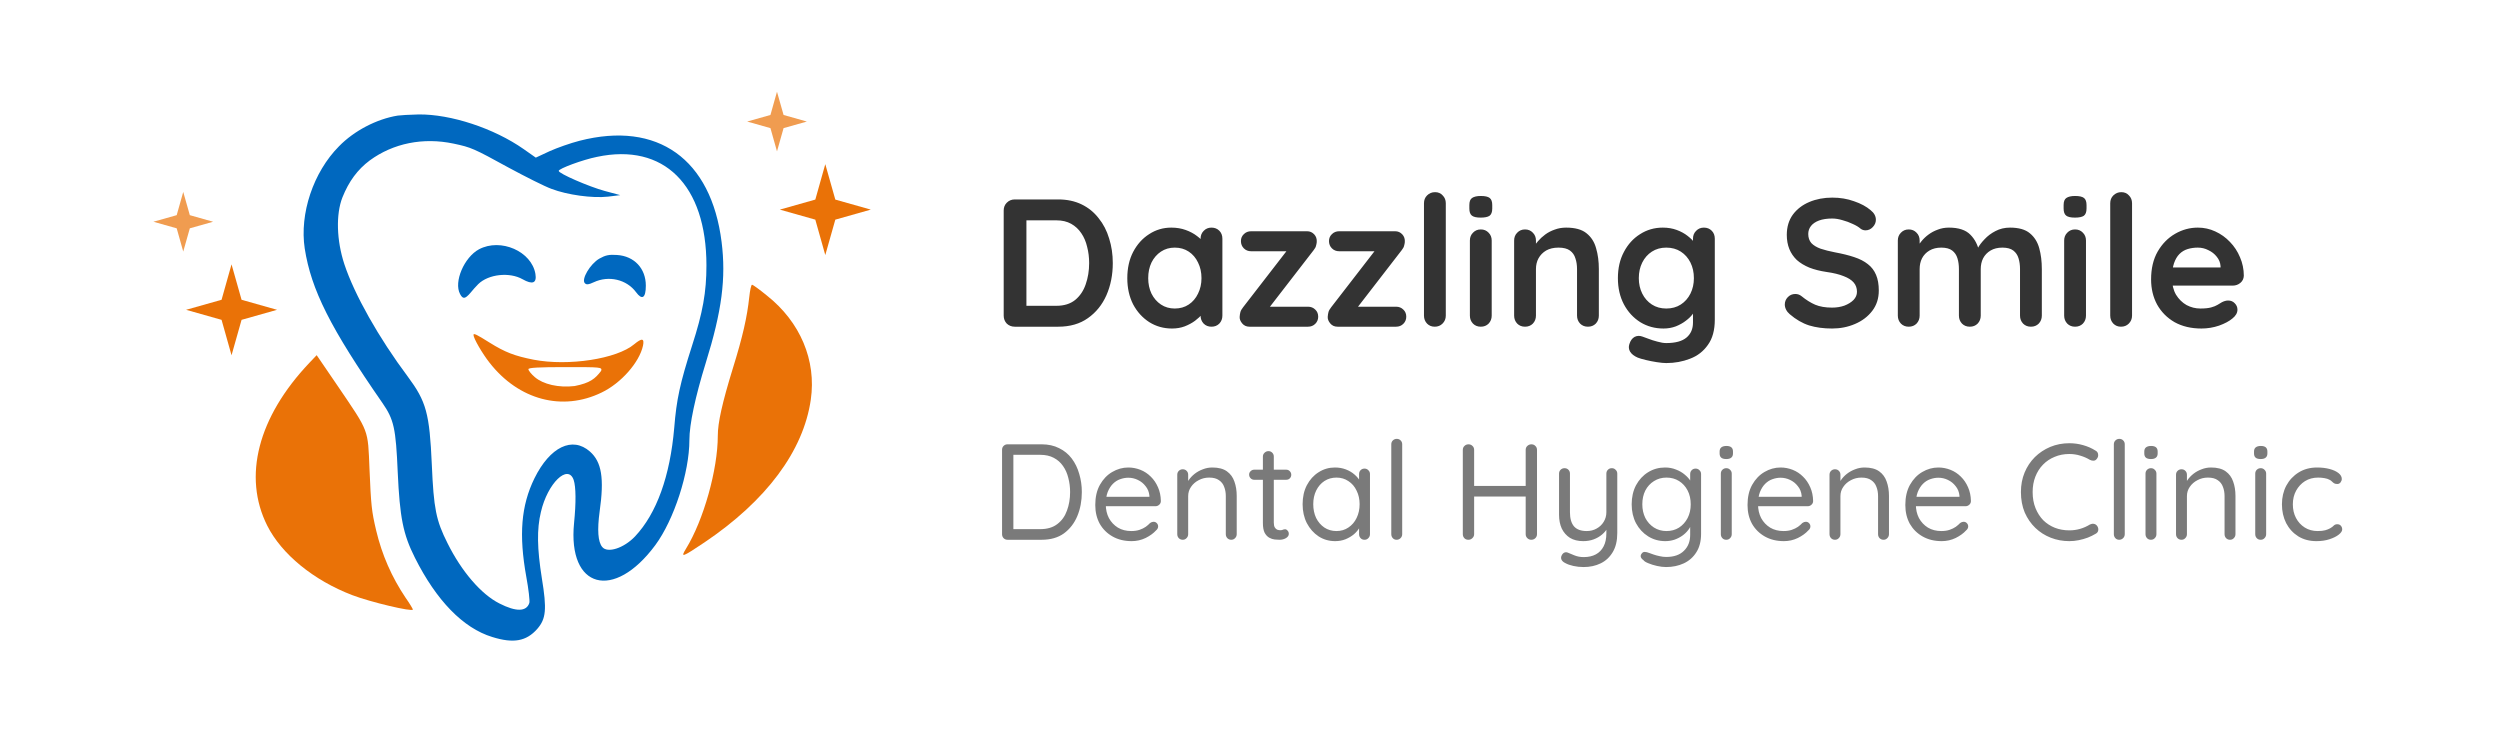 <svg xmlns="http://www.w3.org/2000/svg" width="1760" height="516" viewBox="0 0 1760 516" fill="none"><path d="M280 81.373C265.2 83.773 249.333 92.04 238.667 102.973C220.533 121.24 210.8 150.44 214.533 174.973C219.067 204.04 232.667 230.973 269.2 283.64C277.333 295.373 278.667 301.373 280 332.44C281.467 364.306 283.733 376.04 292.133 392.706C307.2 422.706 326 442.173 346.533 448.44C361.467 453.106 370.533 451.506 378.267 442.706C384.4 435.64 385.067 428.973 381.467 407.106C378.133 386.173 377.867 372.573 380.8 360.44C385.467 340.173 399.867 326.306 403.867 337.906C405.467 342.706 405.6 353.773 404.133 368.306C399.6 414.44 432.133 423.24 461.333 383.773C474.533 365.906 485.333 332.573 485.333 309.773C485.333 298.706 489.467 279.373 496.8 255.64C508.267 218.84 511.2 195.773 508 170.306C500.667 111.906 462.933 84.973 408 99.106C401.733 100.706 392.267 104.04 386.933 106.44L377.2 110.973L368.667 104.973C347.733 90.306 317.333 80.306 294.667 80.573C288.4 80.706 281.867 81.106 280 81.373ZM319.333 101.106C331.867 103.773 333.333 104.44 358.133 118.04C370 124.44 383.467 131.24 388.267 132.973C399.467 137.24 416.933 139.64 428 138.44L436.667 137.373L425.733 134.44C414.533 131.373 393.333 122.173 393.333 120.306C393.333 118.706 410.267 112.44 420.267 110.44C467.333 100.44 497.333 130.173 497.333 186.84C497.333 205.64 494.8 219.906 487.2 243.373C478.667 270.04 476.267 281.24 474.667 301.106C471.733 335.24 462.267 361.506 447.067 377.64C439.2 385.906 427.733 389.64 424 385.106C420.933 381.506 420.4 372.973 422.133 360.173C425.467 336.706 423.6 325.24 415.333 317.906C402.933 306.973 387.2 314.573 376.267 336.706C366.8 356.04 365.2 376.573 370.533 406.173C372.133 414.84 373.067 423.106 372.667 424.44C370.667 430.706 363.333 430.84 351.6 424.84C338.8 418.44 324.933 402.306 315.067 382.44C306.933 366.306 305.333 358.04 304 327.106C302.4 290.973 300.133 282.706 287.067 265.106C266.8 238.04 249.467 207.373 242.4 185.906C236.933 169.24 236.4 150.84 241.067 138.973C245.6 127.64 251.733 119.373 260.267 112.973C276.8 100.84 297.867 96.573 319.333 101.106Z" fill="#0068BF"></path><path d="M337.2 175.506C326.8 181.106 319.333 198.44 323.867 206.973C325.867 210.706 327.333 210.573 331.067 206.306C332.667 204.306 335.2 201.506 336.667 200.04C343.867 192.973 358.667 191.373 367.867 196.573C374.933 200.573 378 199.373 376.933 192.84C374.267 176.973 352.533 167.373 337.2 175.506Z" fill="#0068BF"></path><path d="M422 182.04C415.467 185.773 409.067 196.706 411.734 199.373C412.934 200.573 414.267 200.44 418 198.706C428.534 193.773 441.067 196.706 447.734 205.64C452 211.506 454.667 209.906 454.667 201.106C454.667 188.973 446.534 180.306 434.4 179.506C428.8 179.106 426.267 179.64 422 182.04Z" fill="#0068BF"></path><path d="M333.333 235.773C333.333 238.173 339.6 248.973 344.667 255.373C365.2 281.64 396 289.773 423.6 276.306C437.2 269.773 450.133 255.106 452.667 243.373C453.733 238.173 452 237.773 446.533 242.306C434.267 252.706 400.133 257.906 375.733 253.24C362.267 250.573 355.6 248.04 344.533 241.106C335.2 235.24 333.333 234.44 333.333 235.773ZM423.2 261.106C419 266.606 415.5 269.606 404.533 271.773C393.333 273.106 382.4 270.573 376.533 265.506C374 263.373 372 260.84 372 259.906C372 258.84 379.333 258.44 398 258.44C423.333 258.44 424 258.44 423.2 261.106Z" fill="#EA7207"></path><path d="M527.467 209.24C526 222.973 522.933 236.84 515.867 259.506C508.4 283.773 505.333 297.64 505.333 306.706C505.333 330.573 495.333 366.173 482.933 386.306C478.933 392.84 480.133 392.44 495.867 381.906C539.467 352.573 565.6 317.506 570.8 281.373C574.8 253.773 563.467 226.706 539.867 208.04C534.667 203.773 530 200.44 529.467 200.44C528.8 200.44 528 204.306 527.467 209.24Z" fill="#EA7207"></path><path d="M217.733 255.506C181.6 293.64 170.8 335.506 188.133 370.04C198.267 390.173 220.8 408.573 248 418.973C260.4 423.773 290.667 430.973 290.667 429.106C290.667 428.706 288.4 424.84 285.467 420.706C275.733 406.173 268.933 390.706 264.8 373.373C261.6 359.773 261.2 355.64 260.133 330.306C258.933 301.773 260.133 304.706 237.867 271.906L222.933 250.04L217.733 255.506Z" fill="#EA7207"></path><path d="M163 186.106L155.979 211.045L131 218.106L155.979 225.168L163 250.106L170.062 225.168L195.04 218.106L170.062 211.045L163 186.106Z" fill="#EA7207"></path><path d="M581 115.568L573.979 140.506L549 147.568L573.979 154.63L581 179.568L588.062 154.63L613.04 147.568L588.062 140.506L581 115.568Z" fill="#EA7207"></path><path d="M129 135.106L124.392 151.472L108 156.106L124.392 160.741L129 177.106L133.634 160.741L150.026 156.106L133.634 151.472L129 135.106Z" fill="#EA7207" fill-opacity="0.7"></path><path d="M547 64.568L542.392 80.934L526 85.568L542.392 90.202L547 106.568L551.634 90.202L568.026 85.568L551.634 80.934L547 64.568Z" fill="#EA7207" fill-opacity="0.7"></path><path d="M745 140.4C751.144 140.4 756.605 141.552 761.384 143.856C766.163 146.16 770.173 149.403 773.416 153.584C776.744 157.68 779.219 162.459 780.84 167.92C782.547 173.296 783.4 179.056 783.4 185.2C783.4 193.477 781.907 201.029 778.92 207.856C775.933 214.597 771.581 219.973 765.864 223.984C760.232 227.995 753.277 230 745 230H714.408C712.189 230 710.312 229.275 708.776 227.824C707.325 226.288 706.6 224.411 706.6 222.192V148.208C706.6 145.989 707.325 144.155 708.776 142.704C710.312 141.168 712.189 140.4 714.408 140.4H745ZM743.72 215.28C749.096 215.28 753.491 213.915 756.904 211.184C760.317 208.368 762.792 204.699 764.328 200.176C765.949 195.568 766.76 190.576 766.76 185.2C766.76 181.189 766.291 177.392 765.352 173.808C764.499 170.139 763.133 166.939 761.256 164.208C759.379 161.392 756.989 159.173 754.088 157.552C751.187 155.931 747.731 155.12 743.72 155.12H721.32L722.6 153.968V216.688L721.832 215.28H743.72ZM852.884 160.24C855.103 160.24 856.937 160.965 858.388 162.416C859.839 163.867 860.564 165.744 860.564 168.048V222.192C860.564 224.411 859.839 226.288 858.388 227.824C856.937 229.275 855.103 230 852.884 230C850.665 230 848.831 229.275 847.38 227.824C845.929 226.288 845.204 224.411 845.204 222.192V215.92L848.02 217.072C848.02 218.181 847.423 219.547 846.228 221.168C845.033 222.704 843.412 224.24 841.364 225.776C839.316 227.312 836.884 228.635 834.068 229.744C831.337 230.768 828.351 231.28 825.108 231.28C819.22 231.28 813.887 229.787 809.108 226.8C804.329 223.728 800.532 219.547 797.716 214.256C794.985 208.88 793.62 202.736 793.62 195.824C793.62 188.827 794.985 182.683 797.716 177.392C800.532 172.016 804.287 167.835 808.98 164.848C813.673 161.776 818.879 160.24 824.596 160.24C828.265 160.24 831.636 160.795 834.708 161.904C837.78 163.013 840.425 164.421 842.644 166.128C844.948 167.835 846.697 169.584 847.892 171.376C849.172 173.083 849.812 174.533 849.812 175.728L845.204 177.392V168.048C845.204 165.829 845.929 163.995 847.38 162.544C848.831 161.008 850.665 160.24 852.884 160.24ZM827.028 217.2C830.783 217.2 834.068 216.261 836.884 214.384C839.7 212.507 841.876 209.947 843.412 206.704C845.033 203.461 845.844 199.835 845.844 195.824C845.844 191.728 845.033 188.059 843.412 184.816C841.876 181.573 839.7 179.013 836.884 177.136C834.068 175.259 830.783 174.32 827.028 174.32C823.359 174.32 820.116 175.259 817.3 177.136C814.484 179.013 812.265 181.573 810.644 184.816C809.108 188.059 808.34 191.728 808.34 195.824C808.34 199.835 809.108 203.461 810.644 206.704C812.265 209.947 814.484 212.507 817.3 214.384C820.116 216.261 823.359 217.2 827.028 217.2ZM920.843 215.92C922.891 215.92 924.598 216.603 925.963 217.968C927.328 219.248 928.011 220.912 928.011 222.96C928.011 224.923 927.328 226.587 925.963 227.952C924.598 229.317 922.891 230 920.843 230H879.627C877.494 230 875.787 229.232 874.507 227.696C873.227 226.16 872.63 224.624 872.715 223.088C872.8 221.808 872.971 220.699 873.227 219.76C873.483 218.736 874.123 217.584 875.147 216.304L907.019 175.088L906.763 176.88H880.779C878.731 176.88 877.024 176.197 875.659 174.832C874.294 173.467 873.611 171.76 873.611 169.712C873.611 167.749 874.294 166.128 875.659 164.848C877.024 163.483 878.731 162.8 880.779 162.8H920.203C922.166 162.8 923.83 163.525 925.195 164.976C926.56 166.427 927.158 168.261 926.987 170.48C926.902 171.333 926.731 172.187 926.475 173.04C926.304 173.893 925.75 174.917 924.811 176.112L893.451 216.688V215.92H920.843ZM982.843 215.92C984.891 215.92 986.598 216.603 987.963 217.968C989.328 219.248 990.011 220.912 990.011 222.96C990.011 224.923 989.328 226.587 987.963 227.952C986.598 229.317 984.891 230 982.843 230H941.627C939.494 230 937.787 229.232 936.507 227.696C935.227 226.16 934.63 224.624 934.715 223.088C934.8 221.808 934.971 220.699 935.227 219.76C935.483 218.736 936.123 217.584 937.147 216.304L969.019 175.088L968.763 176.88H942.779C940.731 176.88 939.024 176.197 937.659 174.832C936.294 173.467 935.611 171.76 935.611 169.712C935.611 167.749 936.294 166.128 937.659 164.848C939.024 163.483 940.731 162.8 942.779 162.8H982.203C984.166 162.8 985.83 163.525 987.195 164.976C988.56 166.427 989.158 168.261 988.987 170.48C988.902 171.333 988.731 172.187 988.475 173.04C988.304 173.893 987.75 174.917 986.811 176.112L955.451 216.688V215.92H982.843ZM1017.84 222.192C1017.84 224.411 1017.07 226.288 1015.53 227.824C1014.08 229.275 1012.25 230 1010.03 230C1007.89 230 1006.1 229.275 1004.65 227.824C1003.2 226.288 1002.48 224.411 1002.48 222.192V143.088C1002.48 140.869 1003.2 139.035 1004.65 137.584C1006.19 136.048 1008.06 135.28 1010.28 135.28C1012.5 135.28 1014.29 136.048 1015.66 137.584C1017.11 139.035 1017.84 140.869 1017.84 143.088V222.192ZM1050.16 222.192C1050.16 224.411 1049.43 226.288 1047.98 227.824C1046.53 229.275 1044.7 230 1042.48 230C1040.26 230 1038.43 229.275 1036.98 227.824C1035.52 226.288 1034.8 224.411 1034.8 222.192V169.328C1034.8 167.109 1035.52 165.275 1036.98 163.824C1038.43 162.288 1040.26 161.52 1042.48 161.52C1044.7 161.52 1046.53 162.288 1047.98 163.824C1049.43 165.275 1050.16 167.109 1050.16 169.328V222.192ZM1042.35 153.2C1039.45 153.2 1037.4 152.731 1036.21 151.792C1035.01 150.853 1034.42 149.189 1034.42 146.8V144.368C1034.42 141.893 1035.06 140.229 1036.34 139.376C1037.7 138.437 1039.75 137.968 1042.48 137.968C1045.47 137.968 1047.56 138.437 1048.75 139.376C1049.95 140.315 1050.54 141.979 1050.54 144.368V146.8C1050.54 149.275 1049.9 150.981 1048.62 151.92C1047.34 152.773 1045.25 153.2 1042.35 153.2ZM1102.55 160.24C1108.87 160.24 1113.65 161.563 1116.89 164.208C1120.22 166.853 1122.48 170.395 1123.67 174.832C1124.95 179.184 1125.59 184.048 1125.59 189.424V222.192C1125.59 224.411 1124.87 226.288 1123.42 227.824C1121.97 229.275 1120.13 230 1117.91 230C1115.69 230 1113.86 229.275 1112.41 227.824C1110.96 226.288 1110.23 224.411 1110.23 222.192V189.424C1110.23 186.608 1109.85 184.091 1109.08 181.872C1108.4 179.568 1107.12 177.733 1105.24 176.368C1103.36 175.003 1100.68 174.32 1097.18 174.32C1093.76 174.32 1090.86 175.003 1088.47 176.368C1086.17 177.733 1084.38 179.568 1083.1 181.872C1081.9 184.091 1081.31 186.608 1081.31 189.424V222.192C1081.31 224.411 1080.58 226.288 1079.13 227.824C1077.68 229.275 1075.84 230 1073.62 230C1071.41 230 1069.57 229.275 1068.12 227.824C1066.67 226.288 1065.95 224.411 1065.95 222.192V169.328C1065.95 167.109 1066.67 165.275 1068.12 163.824C1069.57 162.288 1071.41 161.52 1073.62 161.52C1075.84 161.52 1077.68 162.288 1079.13 163.824C1080.58 165.275 1081.31 167.109 1081.31 169.328V174.832L1079.39 174.448C1080.15 172.997 1081.26 171.461 1082.71 169.84C1084.16 168.133 1085.87 166.555 1087.83 165.104C1089.8 163.653 1092.01 162.501 1094.49 161.648C1096.96 160.709 1099.65 160.24 1102.55 160.24ZM1170.61 160.24C1174.2 160.24 1177.48 160.795 1180.47 161.904C1183.45 163.013 1186.01 164.421 1188.15 166.128C1190.37 167.835 1192.07 169.584 1193.27 171.376C1194.55 173.083 1195.19 174.533 1195.19 175.728L1191.86 177.392V168.048C1191.86 165.829 1192.58 163.995 1194.04 162.544C1195.49 161.008 1197.32 160.24 1199.54 160.24C1201.76 160.24 1203.59 160.965 1205.04 162.416C1206.49 163.867 1207.22 165.744 1207.22 168.048V225.008C1207.22 232.432 1205.6 238.363 1202.36 242.8C1199.2 247.323 1195.02 250.565 1189.81 252.528C1184.61 254.576 1179.02 255.6 1173.04 255.6C1171.34 255.6 1169.12 255.387 1166.39 254.96C1163.66 254.533 1161.05 254.021 1158.58 253.424C1156.1 252.827 1154.23 252.272 1152.95 251.76C1150.39 250.651 1148.6 249.243 1147.57 247.536C1146.63 245.915 1146.46 244.165 1147.06 242.288C1147.83 239.813 1149.06 238.107 1150.77 237.168C1152.48 236.315 1154.27 236.229 1156.15 236.912C1157 237.168 1158.41 237.68 1160.37 238.448C1162.33 239.216 1164.47 239.899 1166.77 240.496C1169.16 241.179 1171.25 241.52 1173.04 241.52C1179.44 241.52 1184.18 240.24 1187.25 237.68C1190.32 235.12 1191.86 231.579 1191.86 227.056V215.92L1193.4 217.072C1193.4 218.181 1192.8 219.547 1191.6 221.168C1190.49 222.704 1188.92 224.24 1186.87 225.776C1184.9 227.312 1182.56 228.635 1179.83 229.744C1177.1 230.768 1174.2 231.28 1171.12 231.28C1165.06 231.28 1159.6 229.787 1154.74 226.8C1149.88 223.728 1146.04 219.547 1143.22 214.256C1140.4 208.88 1139 202.736 1139 195.824C1139 188.827 1140.4 182.683 1143.22 177.392C1146.04 172.016 1149.83 167.835 1154.61 164.848C1159.39 161.776 1164.72 160.24 1170.61 160.24ZM1173.04 174.32C1169.2 174.32 1165.83 175.259 1162.93 177.136C1160.03 179.013 1157.77 181.573 1156.15 184.816C1154.53 188.059 1153.72 191.728 1153.72 195.824C1153.72 199.835 1154.53 203.461 1156.15 206.704C1157.77 209.947 1160.03 212.507 1162.93 214.384C1165.83 216.261 1169.2 217.2 1173.04 217.2C1176.97 217.2 1180.38 216.261 1183.28 214.384C1186.18 212.507 1188.45 209.947 1190.07 206.704C1191.69 203.461 1192.5 199.835 1192.5 195.824C1192.5 191.728 1191.69 188.059 1190.07 184.816C1188.45 181.573 1186.18 179.013 1183.28 177.136C1180.38 175.259 1176.97 174.32 1173.04 174.32ZM1289.78 231.28C1283.8 231.28 1278.43 230.555 1273.65 229.104C1268.87 227.568 1264.3 224.923 1259.95 221.168C1258.84 220.229 1257.99 219.163 1257.39 217.968C1256.79 216.773 1256.5 215.579 1256.5 214.384C1256.5 212.421 1257.18 210.715 1258.54 209.264C1259.99 207.728 1261.79 206.96 1263.92 206.96C1265.54 206.96 1266.99 207.472 1268.27 208.496C1271.51 211.141 1274.71 213.147 1277.87 214.512C1281.11 215.877 1285.08 216.56 1289.78 216.56C1292.93 216.56 1295.83 216.091 1298.48 215.152C1301.12 214.128 1303.26 212.805 1304.88 211.184C1306.5 209.477 1307.31 207.557 1307.31 205.424C1307.31 202.864 1306.54 200.688 1305.01 198.896C1303.47 197.104 1301.12 195.611 1297.97 194.416C1294.81 193.136 1290.8 192.155 1285.94 191.472C1281.33 190.789 1277.27 189.765 1273.78 188.4C1270.28 186.949 1267.33 185.157 1264.94 183.024C1262.64 180.805 1260.89 178.245 1259.7 175.344C1258.5 172.357 1257.9 169.029 1257.9 165.36C1257.9 159.813 1259.31 155.077 1262.13 151.152C1265.03 147.227 1268.91 144.24 1273.78 142.192C1278.64 140.144 1284.02 139.12 1289.9 139.12C1295.45 139.12 1300.57 139.973 1305.26 141.68C1310.04 143.301 1313.92 145.392 1316.91 147.952C1319.39 149.915 1320.62 152.176 1320.62 154.736C1320.62 156.613 1319.9 158.32 1318.45 159.856C1317 161.392 1315.29 162.16 1313.33 162.16C1312.05 162.16 1310.9 161.776 1309.87 161.008C1308.51 159.813 1306.67 158.704 1304.37 157.68C1302.06 156.571 1299.63 155.675 1297.07 154.992C1294.51 154.224 1292.12 153.84 1289.9 153.84C1286.23 153.84 1283.12 154.309 1280.56 155.248C1278.08 156.187 1276.21 157.467 1274.93 159.088C1273.65 160.709 1273.01 162.587 1273.01 164.72C1273.01 167.28 1273.73 169.413 1275.18 171.12C1276.72 172.741 1278.9 174.064 1281.71 175.088C1284.53 176.027 1287.9 176.88 1291.82 177.648C1296.94 178.587 1301.42 179.696 1305.26 180.976C1309.19 182.256 1312.43 183.92 1314.99 185.968C1317.55 187.931 1319.47 190.448 1320.75 193.52C1322.03 196.507 1322.67 200.176 1322.67 204.528C1322.67 210.075 1321.14 214.853 1318.06 218.864C1314.99 222.875 1310.94 225.947 1305.9 228.08C1300.95 230.213 1295.58 231.28 1289.78 231.28ZM1372.04 160.24C1378.86 160.24 1383.9 161.904 1387.14 165.232C1390.38 168.475 1392.52 172.699 1393.54 177.904L1391.37 176.752L1392.39 174.704C1393.41 172.741 1394.99 170.651 1397.13 168.432C1399.26 166.128 1401.82 164.208 1404.81 162.672C1407.88 161.051 1411.29 160.24 1415.05 160.24C1421.19 160.24 1425.84 161.563 1429 164.208C1432.24 166.853 1434.46 170.395 1435.65 174.832C1436.85 179.184 1437.45 184.048 1437.45 189.424V222.192C1437.45 224.411 1436.72 226.288 1435.27 227.824C1433.82 229.275 1431.98 230 1429.77 230C1427.55 230 1425.71 229.275 1424.26 227.824C1422.81 226.288 1422.09 224.411 1422.09 222.192V189.424C1422.09 186.608 1421.74 184.091 1421.06 181.872C1420.38 179.568 1419.14 177.733 1417.35 176.368C1415.56 175.003 1413 174.32 1409.67 174.32C1406.43 174.32 1403.65 175.003 1401.35 176.368C1399.05 177.733 1397.3 179.568 1396.1 181.872C1394.99 184.091 1394.44 186.608 1394.44 189.424V222.192C1394.44 224.411 1393.71 226.288 1392.26 227.824C1390.81 229.275 1388.98 230 1386.76 230C1384.54 230 1382.7 229.275 1381.25 227.824C1379.8 226.288 1379.08 224.411 1379.08 222.192V189.424C1379.08 186.608 1378.74 184.091 1378.05 181.872C1377.37 179.568 1376.13 177.733 1374.34 176.368C1372.55 175.003 1369.99 174.32 1366.66 174.32C1363.42 174.32 1360.65 175.003 1358.34 176.368C1356.04 177.733 1354.29 179.568 1353.09 181.872C1351.98 184.091 1351.43 186.608 1351.43 189.424V222.192C1351.43 224.411 1350.7 226.288 1349.25 227.824C1347.8 229.275 1345.97 230 1343.75 230C1341.53 230 1339.7 229.275 1338.25 227.824C1336.8 226.288 1336.07 224.411 1336.07 222.192V169.328C1336.07 167.109 1336.8 165.275 1338.25 163.824C1339.7 162.288 1341.53 161.52 1343.75 161.52C1345.97 161.52 1347.8 162.288 1349.25 163.824C1350.7 165.275 1351.43 167.109 1351.43 169.328V174.832L1349.51 174.448C1350.28 172.997 1351.34 171.461 1352.71 169.84C1354.08 168.133 1355.74 166.555 1357.7 165.104C1359.66 163.653 1361.84 162.501 1364.23 161.648C1366.62 160.709 1369.22 160.24 1372.04 160.24ZM1468.53 222.192C1468.53 224.411 1467.81 226.288 1466.36 227.824C1464.91 229.275 1463.07 230 1460.85 230C1458.64 230 1456.8 229.275 1455.35 227.824C1453.9 226.288 1453.17 224.411 1453.17 222.192V169.328C1453.17 167.109 1453.9 165.275 1455.35 163.824C1456.8 162.288 1458.64 161.52 1460.85 161.52C1463.07 161.52 1464.91 162.288 1466.36 163.824C1467.81 165.275 1468.53 167.109 1468.53 169.328V222.192ZM1460.73 153.2C1457.82 153.2 1455.78 152.731 1454.58 151.792C1453.39 150.853 1452.79 149.189 1452.79 146.8V144.368C1452.79 141.893 1453.43 140.229 1454.71 139.376C1456.08 138.437 1458.12 137.968 1460.85 137.968C1463.84 137.968 1465.93 138.437 1467.13 139.376C1468.32 140.315 1468.92 141.979 1468.92 144.368V146.8C1468.92 149.275 1468.28 150.981 1467 151.92C1465.72 152.773 1463.63 153.2 1460.73 153.2ZM1500.96 222.192C1500.96 224.411 1500.19 226.288 1498.66 227.824C1497.21 229.275 1495.37 230 1493.15 230C1491.02 230 1489.23 229.275 1487.78 227.824C1486.33 226.288 1485.6 224.411 1485.6 222.192V143.088C1485.6 140.869 1486.33 139.035 1487.78 137.584C1489.31 136.048 1491.19 135.28 1493.41 135.28C1495.63 135.28 1497.42 136.048 1498.78 137.584C1500.23 139.035 1500.96 140.869 1500.96 143.088V222.192ZM1549.83 231.28C1542.57 231.28 1536.26 229.787 1530.88 226.8C1525.59 223.728 1521.5 219.589 1518.59 214.384C1515.78 209.179 1514.37 203.291 1514.37 196.72C1514.37 189.04 1515.91 182.512 1518.98 177.136C1522.14 171.675 1526.23 167.493 1531.27 164.592C1536.3 161.691 1541.63 160.24 1547.27 160.24C1551.62 160.24 1555.71 161.136 1559.55 162.928C1563.48 164.72 1566.94 167.195 1569.92 170.352C1572.91 173.424 1575.26 177.008 1576.96 181.104C1578.75 185.2 1579.65 189.552 1579.65 194.16C1579.56 196.208 1578.75 197.872 1577.22 199.152C1575.68 200.432 1573.89 201.072 1571.84 201.072H1522.95L1519.11 188.272H1566.08L1563.27 190.832V187.376C1563.1 184.901 1562.2 182.683 1560.58 180.72C1559.04 178.757 1557.08 177.221 1554.69 176.112C1552.39 174.917 1549.91 174.32 1547.27 174.32C1544.71 174.32 1542.32 174.661 1540.1 175.344C1537.88 176.027 1535.96 177.179 1534.34 178.8C1532.72 180.421 1531.44 182.597 1530.5 185.328C1529.56 188.059 1529.09 191.515 1529.09 195.696C1529.09 200.304 1530.03 204.229 1531.91 207.472C1533.87 210.629 1536.34 213.061 1539.33 214.768C1542.4 216.389 1545.64 217.2 1549.06 217.2C1552.22 217.2 1554.73 216.944 1556.61 216.432C1558.49 215.92 1559.98 215.323 1561.09 214.64C1562.28 213.872 1563.35 213.232 1564.29 212.72C1565.83 211.952 1567.28 211.568 1568.64 211.568C1570.52 211.568 1572.06 212.208 1573.25 213.488C1574.53 214.768 1575.17 216.261 1575.17 217.968C1575.17 220.272 1573.98 222.363 1571.59 224.24C1569.37 226.117 1566.25 227.781 1562.24 229.232C1558.23 230.597 1554.09 231.28 1549.83 231.28Z" fill="#333333"></path><path d="M733.288 312.8C737.96 312.8 742.056 313.696 745.576 315.488C749.16 317.216 752.136 319.648 754.504 322.784C756.872 325.92 758.632 329.536 759.784 333.632C761 337.664 761.608 341.92 761.608 346.4C761.608 352.544 760.552 358.176 758.44 363.296C756.328 368.352 753.192 372.416 749.032 375.488C744.872 378.496 739.624 380 733.288 380H709.288C708.2 380 707.272 379.616 706.504 378.848C705.8 378.08 705.448 377.152 705.448 376.064V316.64C705.448 315.552 705.8 314.656 706.504 313.952C707.272 313.184 708.2 312.8 709.288 312.8H733.288ZM732.328 372.512C737.256 372.512 741.256 371.328 744.328 368.96C747.464 366.592 749.736 363.424 751.144 359.456C752.616 355.488 753.352 351.136 753.352 346.4C753.352 342.944 752.936 339.648 752.104 336.512C751.336 333.312 750.088 330.496 748.36 328.064C746.696 325.632 744.52 323.712 741.832 322.304C739.208 320.896 736.04 320.192 732.328 320.192H712.648L713.416 319.424V373.472L712.84 372.512H732.328ZM796.704 380.96C791.584 380.96 787.104 379.872 783.264 377.696C779.424 375.52 776.416 372.544 774.24 368.768C772.128 364.928 771.072 360.512 771.072 355.52C771.072 349.952 772.16 345.216 774.336 341.312C776.576 337.344 779.456 334.336 782.976 332.288C786.56 330.176 790.336 329.12 794.304 329.12C797.248 329.12 800.096 329.664 802.848 330.752C805.6 331.84 808.032 333.44 810.144 335.552C812.256 337.6 813.952 340.096 815.232 343.04C816.512 345.92 817.184 349.152 817.248 352.736C817.248 353.76 816.864 354.624 816.096 355.328C815.328 356.032 814.432 356.384 813.408 356.384H775.488L773.76 349.76H810.72L809.184 351.104V348.992C808.928 346.368 808.032 344.128 806.496 342.272C805.024 340.352 803.2 338.88 801.024 337.856C798.912 336.832 796.672 336.32 794.304 336.32C792.384 336.32 790.464 336.672 788.544 337.376C786.688 338.016 784.992 339.104 783.456 340.64C781.984 342.112 780.768 344.032 779.808 346.4C778.912 348.768 778.464 351.616 778.464 354.944C778.464 358.656 779.2 361.92 780.672 364.736C782.208 367.552 784.32 369.792 787.008 371.456C789.696 373.056 792.832 373.856 796.416 373.856C798.656 373.856 800.608 373.568 802.272 372.992C803.936 372.416 805.376 371.712 806.592 370.88C807.808 369.984 808.832 369.088 809.664 368.192C810.496 367.616 811.296 367.328 812.064 367.328C813.024 367.328 813.792 367.648 814.368 368.288C815.008 368.928 815.328 369.696 815.328 370.592C815.328 371.68 814.816 372.64 813.792 373.472C812 375.456 809.568 377.216 806.496 378.752C803.424 380.224 800.16 380.96 796.704 380.96ZM853.464 329.12C857.816 329.12 861.24 330.016 863.736 331.808C866.232 333.6 867.992 336 869.016 339.008C870.104 342.016 870.648 345.376 870.648 349.088V376.064C870.648 377.152 870.264 378.08 869.496 378.848C868.792 379.616 867.896 380 866.808 380C865.72 380 864.792 379.616 864.024 378.848C863.32 378.08 862.968 377.152 862.968 376.064V349.28C862.968 346.848 862.584 344.672 861.816 342.752C861.112 340.768 859.896 339.2 858.168 338.048C856.504 336.832 854.2 336.224 851.256 336.224C848.568 336.224 846.104 336.832 843.864 338.048C841.624 339.2 839.832 340.768 838.488 342.752C837.144 344.672 836.472 346.848 836.472 349.28V376.064C836.472 377.152 836.088 378.08 835.32 378.848C834.616 379.616 833.72 380 832.632 380C831.544 380 830.616 379.616 829.848 378.848C829.144 378.08 828.792 377.152 828.792 376.064V334.208C828.792 333.12 829.144 332.224 829.848 331.52C830.616 330.752 831.544 330.368 832.632 330.368C833.784 330.368 834.712 330.752 835.416 331.52C836.12 332.224 836.472 333.12 836.472 334.208V341.024L834.552 343.136C834.872 341.472 835.608 339.808 836.76 338.144C837.912 336.416 839.352 334.88 841.08 333.536C842.808 332.192 844.728 331.136 846.84 330.368C848.952 329.536 851.16 329.12 853.464 329.12ZM882.934 330.656H905.494C906.518 330.656 907.35 331.008 907.99 331.712C908.694 332.416 909.046 333.248 909.046 334.208C909.046 335.232 908.694 336.096 907.99 336.8C907.35 337.44 906.518 337.76 905.494 337.76H882.934C881.974 337.76 881.142 337.408 880.438 336.704C879.734 336 879.382 335.136 879.382 334.112C879.382 333.152 879.734 332.352 880.438 331.712C881.142 331.008 881.974 330.656 882.934 330.656ZM893.014 317.6C894.102 317.6 894.998 317.984 895.702 318.752C896.406 319.456 896.758 320.352 896.758 321.44V367.808C896.758 369.344 896.982 370.496 897.43 371.264C897.878 372.032 898.454 372.576 899.158 372.896C899.926 373.152 900.662 373.28 901.366 373.28C902.006 373.28 902.55 373.184 902.998 372.992C903.51 372.736 904.086 372.608 904.726 372.608C905.366 372.608 905.942 372.928 906.454 373.568C907.03 374.144 907.318 374.912 907.318 375.872C907.318 377.024 906.646 378.016 905.302 378.848C903.958 379.616 902.454 380 900.79 380C899.894 380 898.774 379.936 897.43 379.808C896.15 379.68 894.87 379.264 893.59 378.56C892.31 377.856 891.222 376.704 890.326 375.104C889.494 373.44 889.078 371.136 889.078 368.192V321.44C889.078 320.352 889.462 319.456 890.23 318.752C890.998 317.984 891.926 317.6 893.014 317.6ZM960.625 329.888C961.713 329.888 962.609 330.272 963.313 331.04C964.081 331.744 964.465 332.64 964.465 333.728V376.064C964.465 377.152 964.081 378.08 963.313 378.848C962.609 379.616 961.713 380 960.625 380C959.473 380 958.545 379.616 957.841 378.848C957.137 378.08 956.785 377.152 956.785 376.064V366.944L958.609 366.752C958.609 368.16 958.129 369.696 957.169 371.36C956.209 373.024 954.897 374.592 953.233 376.064C951.569 377.472 949.585 378.656 947.281 379.616C945.041 380.512 942.609 380.96 939.985 380.96C935.633 380.96 931.729 379.84 928.273 377.6C924.817 375.296 922.065 372.192 920.017 368.288C918.033 364.384 917.041 359.936 917.041 354.944C917.041 349.888 918.033 345.44 920.017 341.6C922.065 337.696 924.817 334.656 928.273 332.48C931.729 330.24 935.569 329.12 939.793 329.12C942.545 329.12 945.105 329.568 947.473 330.464C949.841 331.36 951.889 332.576 953.617 334.112C955.409 335.648 956.785 337.344 957.745 339.2C958.769 341.056 959.281 342.912 959.281 344.768L956.785 344.192V333.728C956.785 332.64 957.137 331.744 957.841 331.04C958.545 330.272 959.473 329.888 960.625 329.888ZM940.849 373.856C944.049 373.856 946.865 373.024 949.297 371.36C951.793 369.696 953.713 367.456 955.057 364.64C956.465 361.76 957.169 358.528 957.169 354.944C957.169 351.424 956.465 348.256 955.057 345.44C953.713 342.56 951.793 340.32 949.297 338.72C946.865 337.056 944.049 336.224 940.849 336.224C937.713 336.224 934.897 337.024 932.401 338.624C929.969 340.224 928.049 342.432 926.641 345.248C925.233 348.064 924.529 351.296 924.529 354.944C924.529 358.528 925.201 361.76 926.545 364.64C927.953 367.456 929.873 369.696 932.305 371.36C934.801 373.024 937.649 373.856 940.849 373.856ZM987.146 376.064C987.146 377.152 986.762 378.08 985.994 378.848C985.226 379.616 984.298 380 983.21 380C982.122 380 981.226 379.616 980.522 378.848C979.818 378.08 979.466 377.152 979.466 376.064V312.8C979.466 311.712 979.818 310.816 980.522 310.112C981.29 309.344 982.218 308.96 983.306 308.96C984.458 308.96 985.386 309.344 986.09 310.112C986.794 310.816 987.146 311.712 987.146 312.8V376.064ZM1033.86 312.8C1034.94 312.8 1035.87 313.184 1036.64 313.952C1037.41 314.656 1037.79 315.584 1037.79 316.736V376.064C1037.79 377.152 1037.38 378.08 1036.54 378.848C1035.78 379.616 1034.85 380 1033.76 380C1032.54 380 1031.58 379.616 1030.88 378.848C1030.18 378.08 1029.82 377.152 1029.82 376.064V316.736C1029.82 315.584 1030.21 314.656 1030.98 313.952C1031.74 313.184 1032.7 312.8 1033.86 312.8ZM1078.11 312.8C1079.26 312.8 1080.19 313.184 1080.9 313.952C1081.66 314.656 1082.05 315.584 1082.05 316.736V376.064C1082.05 377.152 1081.66 378.08 1080.9 378.848C1080.13 379.616 1079.17 380 1078.02 380C1076.93 380 1076 379.616 1075.23 378.848C1074.46 378.08 1074.08 377.152 1074.08 376.064V316.736C1074.08 315.584 1074.46 314.656 1075.23 313.952C1076.06 313.184 1077.02 312.8 1078.11 312.8ZM1033.47 342.08H1078.21L1078.11 349.568H1033.18L1033.47 342.08ZM1134.72 329.6C1135.81 329.6 1136.71 329.984 1137.41 330.752C1138.18 331.456 1138.56 332.352 1138.56 333.44V375.296C1138.56 380.672 1137.51 385.12 1135.4 388.64C1133.28 392.224 1130.44 394.88 1126.85 396.608C1123.33 398.336 1119.33 399.2 1114.85 399.2C1112.36 399.2 1109.96 398.944 1107.65 398.432C1105.35 397.92 1103.46 397.248 1101.99 396.416C1100.77 395.84 1099.91 395.104 1099.4 394.208C1098.95 393.376 1098.88 392.48 1099.2 391.52C1099.65 390.368 1100.29 389.568 1101.12 389.12C1102.02 388.672 1102.95 388.672 1103.91 389.12C1104.93 389.568 1106.4 390.176 1108.32 390.944C1110.31 391.776 1112.52 392.192 1114.95 392.192C1118.28 392.192 1121.12 391.552 1123.49 390.272C1125.86 388.992 1127.68 387.104 1128.96 384.608C1130.24 382.176 1130.88 379.136 1130.88 375.488V368.672L1132.04 371.072C1131.01 373.056 1129.64 374.784 1127.91 376.256C1126.18 377.728 1124.2 378.88 1121.96 379.712C1119.72 380.544 1117.25 380.96 1114.56 380.96C1110.92 380.96 1107.81 380.192 1105.25 378.656C1102.76 377.056 1100.84 374.88 1099.49 372.128C1098.21 369.312 1097.57 366.08 1097.57 362.432V333.44C1097.57 332.352 1097.92 331.456 1098.63 330.752C1099.4 329.984 1100.32 329.6 1101.41 329.6C1102.56 329.6 1103.49 329.984 1104.2 330.752C1104.9 331.456 1105.25 332.352 1105.25 333.44V360.704C1105.25 365.056 1106.21 368.352 1108.13 370.592C1110.05 372.768 1113.03 373.856 1117.06 373.856C1119.62 373.856 1121.92 373.28 1123.97 372.128C1126.08 370.976 1127.75 369.408 1128.96 367.424C1130.24 365.376 1130.88 363.136 1130.88 360.704V333.44C1130.88 332.352 1131.24 331.456 1131.94 330.752C1132.64 329.984 1133.57 329.6 1134.72 329.6ZM1172.22 329.12C1174.97 329.12 1177.53 329.6 1179.9 330.56C1182.27 331.456 1184.31 332.64 1186.04 334.112C1187.83 335.584 1189.21 337.12 1190.17 338.72C1191.19 340.32 1191.71 341.824 1191.71 343.232L1189.88 342.08V333.728C1189.88 332.64 1190.23 331.744 1190.94 331.04C1191.64 330.272 1192.57 329.888 1193.72 329.888C1194.81 329.888 1195.71 330.272 1196.41 331.04C1197.18 331.744 1197.56 332.64 1197.56 333.728V375.776C1197.56 381.024 1196.44 385.376 1194.2 388.832C1192.03 392.288 1189.08 394.88 1185.37 396.608C1181.66 398.336 1177.5 399.2 1172.89 399.2C1170.97 399.2 1168.86 398.944 1166.55 398.432C1164.25 397.92 1162.2 397.28 1160.41 396.512C1158.62 395.808 1157.47 395.072 1156.95 394.304C1155.99 393.664 1155.39 392.928 1155.13 392.096C1154.94 391.328 1155.1 390.592 1155.61 389.888C1156.19 388.992 1156.92 388.544 1157.82 388.544C1158.78 388.544 1159.96 388.832 1161.37 389.408C1161.95 389.6 1162.84 389.92 1164.06 390.368C1165.34 390.816 1166.75 391.2 1168.28 391.52C1169.88 391.904 1171.45 392.096 1172.99 392.096C1178.43 392.096 1182.59 390.656 1185.47 387.776C1188.41 384.96 1189.88 381.216 1189.88 376.544V367.616L1190.94 368.096C1190.55 369.888 1189.75 371.552 1188.54 373.088C1187.39 374.624 1185.95 376 1184.22 377.216C1182.55 378.368 1180.7 379.296 1178.65 380C1176.6 380.64 1174.52 380.96 1172.41 380.96C1167.93 380.96 1163.9 379.84 1160.31 377.6C1156.73 375.36 1153.88 372.288 1151.77 368.384C1149.72 364.48 1148.7 360.032 1148.7 355.04C1148.7 349.984 1149.72 345.504 1151.77 341.6C1153.88 337.696 1156.7 334.656 1160.22 332.48C1163.8 330.24 1167.8 329.12 1172.22 329.12ZM1173.18 336.224C1169.91 336.224 1166.97 337.056 1164.35 338.72C1161.79 340.32 1159.77 342.528 1158.3 345.344C1156.89 348.16 1156.19 351.392 1156.19 355.04C1156.19 358.56 1156.89 361.76 1158.3 364.64C1159.77 367.456 1161.79 369.696 1164.35 371.36C1166.97 373.024 1169.91 373.856 1173.18 373.856C1176.51 373.856 1179.45 373.056 1182.01 371.456C1184.57 369.792 1186.59 367.552 1188.06 364.736C1189.53 361.92 1190.27 358.688 1190.27 355.04C1190.27 351.328 1189.53 348.064 1188.06 345.248C1186.59 342.432 1184.57 340.224 1182.01 338.624C1179.45 337.024 1176.51 336.224 1173.18 336.224ZM1219.15 376.064C1219.15 377.152 1218.77 378.08 1218 378.848C1217.3 379.616 1216.4 380 1215.31 380C1214.16 380 1213.23 379.616 1212.53 378.848C1211.82 378.08 1211.47 377.152 1211.47 376.064V333.44C1211.47 332.352 1211.82 331.456 1212.53 330.752C1213.3 329.984 1214.22 329.6 1215.31 329.6C1216.4 329.6 1217.3 329.984 1218 330.752C1218.77 331.456 1219.15 332.352 1219.15 333.44V376.064ZM1215.31 323.168C1213.71 323.168 1212.53 322.848 1211.76 322.208C1210.99 321.568 1210.61 320.576 1210.61 319.232V317.888C1210.61 316.544 1211.02 315.552 1211.86 314.912C1212.69 314.272 1213.87 313.952 1215.41 313.952C1216.94 313.952 1218.1 314.272 1218.86 314.912C1219.63 315.552 1220.02 316.544 1220.02 317.888V319.232C1220.02 320.576 1219.6 321.568 1218.77 322.208C1218 322.848 1216.85 323.168 1215.31 323.168ZM1255.89 380.96C1250.77 380.96 1246.29 379.872 1242.45 377.696C1238.61 375.52 1235.6 372.544 1233.43 368.768C1231.32 364.928 1230.26 360.512 1230.26 355.52C1230.26 349.952 1231.35 345.216 1233.52 341.312C1235.76 337.344 1238.64 334.336 1242.16 332.288C1245.75 330.176 1249.52 329.12 1253.49 329.12C1256.44 329.12 1259.28 329.664 1262.04 330.752C1264.79 331.84 1267.22 333.44 1269.33 335.552C1271.44 337.6 1273.14 340.096 1274.42 343.04C1275.7 345.92 1276.37 349.152 1276.44 352.736C1276.44 353.76 1276.05 354.624 1275.28 355.328C1274.52 356.032 1273.62 356.384 1272.6 356.384H1234.68L1232.95 349.76H1269.91L1268.37 351.104V348.992C1268.12 346.368 1267.22 344.128 1265.68 342.272C1264.21 340.352 1262.39 338.88 1260.21 337.856C1258.1 336.832 1255.86 336.32 1253.49 336.32C1251.57 336.32 1249.65 336.672 1247.73 337.376C1245.88 338.016 1244.18 339.104 1242.64 340.64C1241.17 342.112 1239.96 344.032 1239 346.4C1238.1 348.768 1237.65 351.616 1237.65 354.944C1237.65 358.656 1238.39 361.92 1239.86 364.736C1241.4 367.552 1243.51 369.792 1246.2 371.456C1248.88 373.056 1252.02 373.856 1255.6 373.856C1257.84 373.856 1259.8 373.568 1261.46 372.992C1263.12 372.416 1264.56 371.712 1265.78 370.88C1267 369.984 1268.02 369.088 1268.85 368.192C1269.68 367.616 1270.48 367.328 1271.25 367.328C1272.21 367.328 1272.98 367.648 1273.56 368.288C1274.2 368.928 1274.52 369.696 1274.52 370.592C1274.52 371.68 1274 372.64 1272.98 373.472C1271.19 375.456 1268.76 377.216 1265.68 378.752C1262.61 380.224 1259.35 380.96 1255.89 380.96ZM1312.65 329.12C1317 329.12 1320.43 330.016 1322.92 331.808C1325.42 333.6 1327.18 336 1328.2 339.008C1329.29 342.016 1329.84 345.376 1329.84 349.088V376.064C1329.84 377.152 1329.45 378.08 1328.68 378.848C1327.98 379.616 1327.08 380 1326 380C1324.91 380 1323.98 379.616 1323.21 378.848C1322.51 378.08 1322.16 377.152 1322.16 376.064V349.28C1322.16 346.848 1321.77 344.672 1321 342.752C1320.3 340.768 1319.08 339.2 1317.36 338.048C1315.69 336.832 1313.39 336.224 1310.44 336.224C1307.76 336.224 1305.29 336.832 1303.05 338.048C1300.81 339.2 1299.02 340.768 1297.68 342.752C1296.33 344.672 1295.66 346.848 1295.66 349.28V376.064C1295.66 377.152 1295.28 378.08 1294.51 378.848C1293.8 379.616 1292.91 380 1291.82 380C1290.73 380 1289.8 379.616 1289.04 378.848C1288.33 378.08 1287.98 377.152 1287.98 376.064V334.208C1287.98 333.12 1288.33 332.224 1289.04 331.52C1289.8 330.752 1290.73 330.368 1291.82 330.368C1292.97 330.368 1293.9 330.752 1294.6 331.52C1295.31 332.224 1295.66 333.12 1295.66 334.208V341.024L1293.74 343.136C1294.06 341.472 1294.8 339.808 1295.95 338.144C1297.1 336.416 1298.54 334.88 1300.27 333.536C1302 332.192 1303.92 331.136 1306.03 330.368C1308.14 329.536 1310.35 329.12 1312.65 329.12ZM1366.99 380.96C1361.87 380.96 1357.39 379.872 1353.55 377.696C1349.71 375.52 1346.7 372.544 1344.52 368.768C1342.41 364.928 1341.35 360.512 1341.35 355.52C1341.35 349.952 1342.44 345.216 1344.62 341.312C1346.86 337.344 1349.74 334.336 1353.26 332.288C1356.84 330.176 1360.62 329.12 1364.59 329.12C1367.53 329.12 1370.38 329.664 1373.13 330.752C1375.88 331.84 1378.31 333.44 1380.43 335.552C1382.54 337.6 1384.23 340.096 1385.51 343.04C1386.79 345.92 1387.47 349.152 1387.53 352.736C1387.53 353.76 1387.15 354.624 1386.38 355.328C1385.61 356.032 1384.71 356.384 1383.69 356.384H1345.77L1344.04 349.76H1381L1379.47 351.104V348.992C1379.21 346.368 1378.31 344.128 1376.78 342.272C1375.31 340.352 1373.48 338.88 1371.31 337.856C1369.19 336.832 1366.95 336.32 1364.59 336.32C1362.67 336.32 1360.75 336.672 1358.83 337.376C1356.97 338.016 1355.27 339.104 1353.74 340.64C1352.27 342.112 1351.05 344.032 1350.09 346.4C1349.19 348.768 1348.75 351.616 1348.75 354.944C1348.75 358.656 1349.48 361.92 1350.95 364.736C1352.49 367.552 1354.6 369.792 1357.29 371.456C1359.98 373.056 1363.11 373.856 1366.7 373.856C1368.94 373.856 1370.89 373.568 1372.55 372.992C1374.22 372.416 1375.66 371.712 1376.87 370.88C1378.09 369.984 1379.11 369.088 1379.95 368.192C1380.78 367.616 1381.58 367.328 1382.35 367.328C1383.31 367.328 1384.07 367.648 1384.65 368.288C1385.29 368.928 1385.61 369.696 1385.61 370.592C1385.61 371.68 1385.1 372.64 1384.07 373.472C1382.28 375.456 1379.85 377.216 1376.78 378.752C1373.71 380.224 1370.44 380.96 1366.99 380.96ZM1475.24 317.216C1476.33 317.792 1476.93 318.656 1477.06 319.808C1477.25 320.96 1476.97 322.016 1476.2 322.976C1475.62 323.808 1474.89 324.256 1473.99 324.32C1473.09 324.384 1472.2 324.192 1471.3 323.744C1469.19 322.464 1466.92 321.472 1464.49 320.768C1462.05 320 1459.49 319.616 1456.81 319.616C1453.03 319.616 1449.57 320.288 1446.44 321.632C1443.3 322.912 1440.58 324.736 1438.28 327.104C1435.97 329.472 1434.18 332.288 1432.9 335.552C1431.62 338.816 1430.98 342.432 1430.98 346.4C1430.98 350.624 1431.65 354.4 1433 357.728C1434.34 361.056 1436.17 363.904 1438.47 366.272C1440.84 368.576 1443.56 370.336 1446.63 371.552C1449.77 372.768 1453.16 373.376 1456.81 373.376C1459.43 373.376 1461.96 373.024 1464.39 372.32C1466.82 371.616 1469.13 370.592 1471.3 369.248C1472.2 368.8 1473.09 368.64 1473.99 368.768C1474.89 368.896 1475.65 369.344 1476.29 370.112C1477.06 371.136 1477.35 372.224 1477.16 373.376C1476.97 374.464 1476.36 375.264 1475.33 375.776C1473.73 376.736 1471.91 377.632 1469.86 378.464C1467.81 379.232 1465.67 379.84 1463.43 380.288C1461.25 380.736 1459.05 380.96 1456.81 380.96C1452.2 380.96 1447.85 380.16 1443.75 378.56C1439.65 376.96 1436.04 374.656 1432.9 371.648C1429.77 368.64 1427.27 365.024 1425.41 360.8C1423.62 356.512 1422.73 351.712 1422.73 346.4C1422.73 341.408 1423.59 336.832 1425.32 332.672C1427.05 328.512 1429.45 324.896 1432.52 321.824C1435.65 318.752 1439.27 316.352 1443.37 314.624C1447.53 312.896 1452.01 312.032 1456.81 312.032C1460.13 312.032 1463.37 312.48 1466.5 313.376C1469.7 314.272 1472.61 315.552 1475.24 317.216ZM1495.83 376.064C1495.83 377.152 1495.45 378.08 1494.68 378.848C1493.91 379.616 1492.99 380 1491.9 380C1490.81 380 1489.91 379.616 1489.21 378.848C1488.51 378.08 1488.15 377.152 1488.15 376.064V312.8C1488.15 311.712 1488.51 310.816 1489.21 310.112C1489.98 309.344 1490.91 308.96 1491.99 308.96C1493.15 308.96 1494.07 309.344 1494.78 310.112C1495.48 310.816 1495.83 311.712 1495.83 312.8V376.064ZM1518.12 376.064C1518.12 377.152 1517.74 378.08 1516.97 378.848C1516.27 379.616 1515.37 380 1514.28 380C1513.13 380 1512.2 379.616 1511.5 378.848C1510.79 378.08 1510.44 377.152 1510.44 376.064V333.44C1510.44 332.352 1510.79 331.456 1511.5 330.752C1512.27 329.984 1513.19 329.6 1514.28 329.6C1515.37 329.6 1516.27 329.984 1516.97 330.752C1517.74 331.456 1518.12 332.352 1518.12 333.44V376.064ZM1514.28 323.168C1512.68 323.168 1511.5 322.848 1510.73 322.208C1509.96 321.568 1509.58 320.576 1509.58 319.232V317.888C1509.58 316.544 1509.99 315.552 1510.83 314.912C1511.66 314.272 1512.84 313.952 1514.38 313.952C1515.91 313.952 1517.07 314.272 1517.83 314.912C1518.6 315.552 1518.99 316.544 1518.99 317.888V319.232C1518.99 320.576 1518.57 321.568 1517.74 322.208C1516.97 322.848 1515.82 323.168 1514.28 323.168ZM1556.59 329.12C1560.94 329.12 1564.36 330.016 1566.86 331.808C1569.36 333.6 1571.12 336 1572.14 339.008C1573.23 342.016 1573.77 345.376 1573.77 349.088V376.064C1573.77 377.152 1573.39 378.08 1572.62 378.848C1571.92 379.616 1571.02 380 1569.93 380C1568.84 380 1567.92 379.616 1567.15 378.848C1566.44 378.08 1566.09 377.152 1566.09 376.064V349.28C1566.09 346.848 1565.71 344.672 1564.94 342.752C1564.24 340.768 1563.02 339.2 1561.29 338.048C1559.63 336.832 1557.32 336.224 1554.38 336.224C1551.69 336.224 1549.23 336.832 1546.99 338.048C1544.75 339.2 1542.96 340.768 1541.61 342.752C1540.27 344.672 1539.6 346.848 1539.6 349.28V376.064C1539.6 377.152 1539.21 378.08 1538.44 378.848C1537.74 379.616 1536.84 380 1535.76 380C1534.67 380 1533.74 379.616 1532.97 378.848C1532.27 378.08 1531.92 377.152 1531.92 376.064V334.208C1531.92 333.12 1532.27 332.224 1532.97 331.52C1533.74 330.752 1534.67 330.368 1535.76 330.368C1536.91 330.368 1537.84 330.752 1538.54 331.52C1539.24 332.224 1539.6 333.12 1539.6 334.208V341.024L1537.68 343.136C1538 341.472 1538.73 339.808 1539.88 338.144C1541.04 336.416 1542.48 334.88 1544.2 333.536C1545.93 332.192 1547.85 331.136 1549.96 330.368C1552.08 329.536 1554.28 329.12 1556.59 329.12ZM1595.37 376.064C1595.37 377.152 1594.99 378.08 1594.22 378.848C1593.52 379.616 1592.62 380 1591.53 380C1590.38 380 1589.45 379.616 1588.75 378.848C1588.04 378.08 1587.69 377.152 1587.69 376.064V333.44C1587.69 332.352 1588.04 331.456 1588.75 330.752C1589.52 329.984 1590.44 329.6 1591.53 329.6C1592.62 329.6 1593.52 329.984 1594.22 330.752C1594.99 331.456 1595.37 332.352 1595.37 333.44V376.064ZM1591.53 323.168C1589.93 323.168 1588.75 322.848 1587.98 322.208C1587.21 321.568 1586.83 320.576 1586.83 319.232V317.888C1586.83 316.544 1587.24 315.552 1588.08 314.912C1588.91 314.272 1590.09 313.952 1591.63 313.952C1593.16 313.952 1594.32 314.272 1595.08 314.912C1595.85 315.552 1596.24 316.544 1596.24 317.888V319.232C1596.24 320.576 1595.82 321.568 1594.99 322.208C1594.22 322.848 1593.07 323.168 1591.53 323.168ZM1631.25 329.12C1634.51 329.12 1637.45 329.472 1640.08 330.176C1642.7 330.88 1644.78 331.84 1646.32 333.056C1647.85 334.272 1648.62 335.648 1648.62 337.184C1648.62 338.016 1648.33 338.816 1647.76 339.584C1647.18 340.352 1646.41 340.736 1645.45 340.736C1644.56 340.736 1643.82 340.576 1643.25 340.256C1642.73 339.936 1642.22 339.52 1641.71 339.008C1641.26 338.496 1640.62 338.048 1639.79 337.664C1639.02 337.216 1637.9 336.864 1636.43 336.608C1634.96 336.352 1633.49 336.224 1632.01 336.224C1628.49 336.224 1625.39 337.056 1622.7 338.72C1620.08 340.384 1618 342.624 1616.46 345.44C1614.93 348.256 1614.16 351.456 1614.16 355.04C1614.16 358.624 1614.89 361.824 1616.37 364.64C1617.84 367.456 1619.89 369.696 1622.51 371.36C1625.13 373.024 1628.17 373.856 1631.63 373.856C1633.87 373.856 1635.66 373.664 1637.01 373.28C1638.35 372.896 1639.47 372.448 1640.37 371.936C1641.52 371.296 1642.38 370.656 1642.96 370.016C1643.6 369.376 1644.43 369.056 1645.45 369.056C1646.54 369.056 1647.37 369.408 1647.95 370.112C1648.59 370.816 1648.91 371.68 1648.91 372.704C1648.91 373.856 1648.11 375.072 1646.51 376.352C1644.91 377.632 1642.73 378.72 1639.98 379.616C1637.29 380.512 1634.22 380.96 1630.77 380.96C1625.9 380.96 1621.65 379.84 1618 377.6C1614.35 375.296 1611.5 372.192 1609.45 368.288C1607.47 364.32 1606.48 359.904 1606.48 355.04C1606.48 350.176 1607.5 345.792 1609.55 341.888C1611.66 337.984 1614.57 334.88 1618.29 332.576C1622 330.272 1626.32 329.12 1631.25 329.12Z" fill="#7A7A7A"></path></svg>